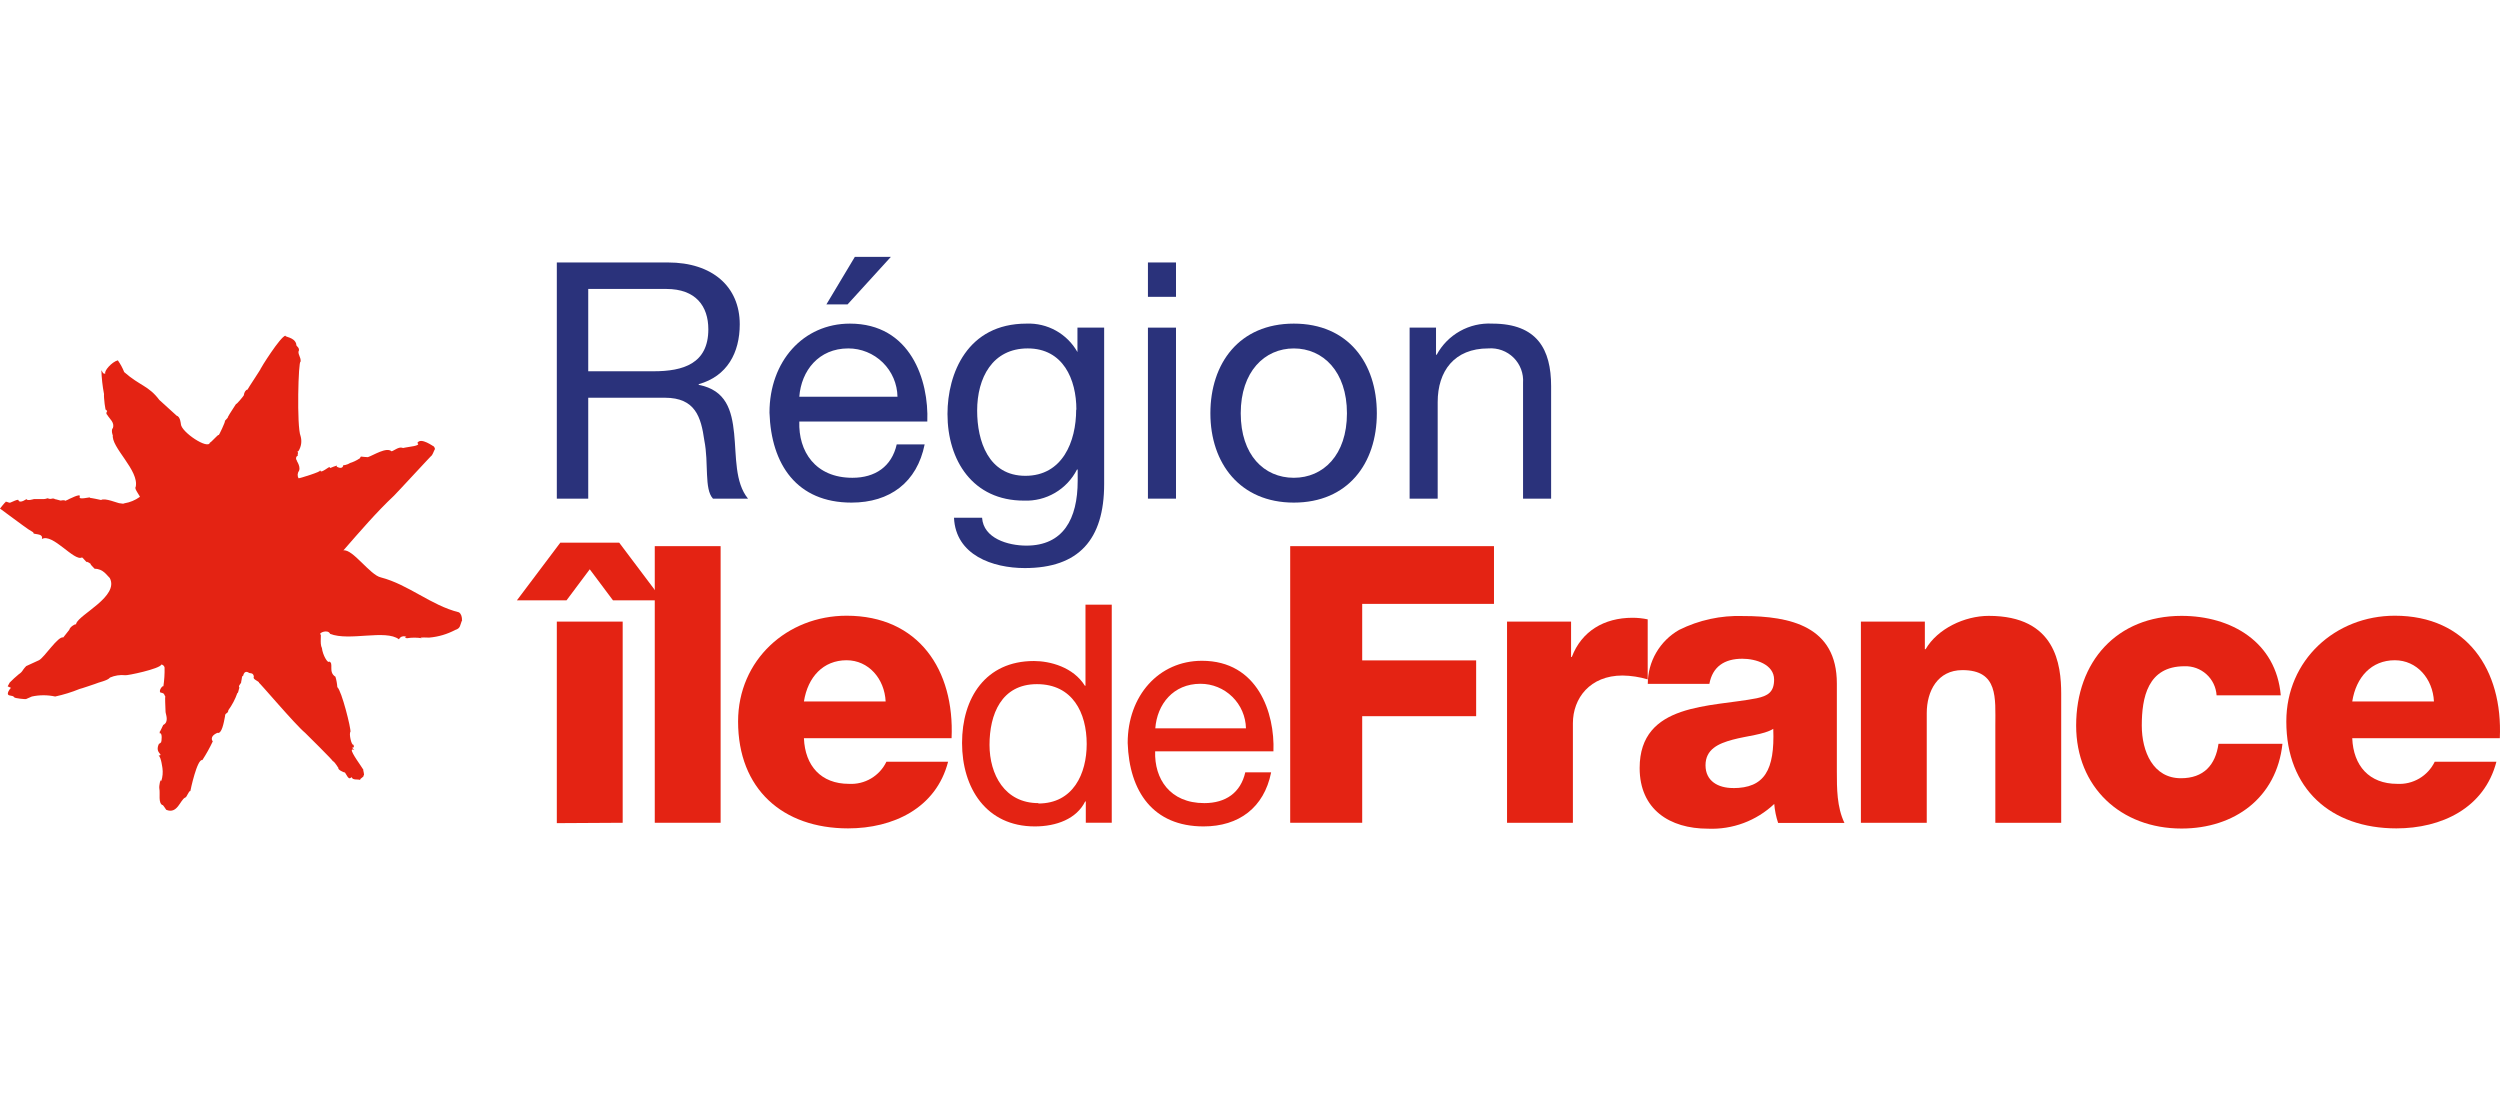 <?xml version="1.0" encoding="UTF-8"?>
<svg xmlns="http://www.w3.org/2000/svg" width="150" height="66" viewBox="0 0 150 66" fill="none">
  <path d="M33.992 36.019H31.015L33.619 32.559H37.151L39.755 36.019H36.778L35.385 34.157L33.992 36.019ZM33.409 49.389V37.298H37.361V49.366L33.409 49.389Z" fill="#E42313"></path>
  <path d="M43.237 49.366H39.286V32.769H43.237V49.366Z" fill="#E42313"></path>
  <path d="M48.236 44.3C48.304 45.947 49.26 47.031 50.936 47.031C51.399 47.057 51.861 46.946 52.261 46.71C52.661 46.474 52.983 46.125 53.184 45.706H56.885C56.166 48.497 53.58 49.703 50.886 49.703C46.957 49.703 44.285 47.336 44.285 43.289C44.285 39.593 47.235 36.943 50.794 36.943C55.119 36.943 57.277 40.198 57.095 44.291H48.236M53.139 42.087C53.071 40.721 52.115 39.615 50.794 39.615C49.397 39.615 48.468 40.617 48.236 42.087H53.139Z" fill="#E42313"></path>
  <path d="M66.705 49.366H65.148V48.087H65.111C64.597 49.13 63.386 49.585 62.089 49.585C59.17 49.585 57.723 47.277 57.723 44.577C57.723 41.878 59.134 39.661 62.034 39.661C63.004 39.661 64.397 40.025 65.093 41.145H65.129V36.279H66.705V49.366ZM62.303 48.21C64.397 48.21 65.202 46.416 65.202 44.641C65.202 42.766 64.356 41.049 62.216 41.049C60.076 41.049 59.371 42.87 59.371 44.691C59.371 46.467 60.281 48.187 62.303 48.187V48.21Z" fill="#E42313"></path>
  <path d="M76.264 46.362C75.841 48.451 74.339 49.585 72.213 49.585C69.19 49.585 67.756 47.495 67.661 44.577C67.661 41.737 69.532 39.647 72.117 39.647C75.472 39.647 76.497 42.784 76.406 45.078H69.309C69.254 46.726 70.192 48.187 72.258 48.187C73.542 48.187 74.439 47.564 74.717 46.339H76.264M74.758 43.699C74.742 42.985 74.448 42.305 73.937 41.806C73.427 41.306 72.741 41.026 72.026 41.027C70.397 41.027 69.427 42.251 69.318 43.699H74.758Z" fill="#E42313"></path>
  <path d="M89.639 36.233H81.732V39.624H88.569V42.971H81.732V49.366H77.412V32.769H89.639V36.233Z" fill="#E42313"></path>
  <path d="M90.427 37.298H94.264V39.415H94.31C94.892 37.881 96.235 37.066 97.952 37.066C98.258 37.066 98.563 37.098 98.862 37.162V40.763C98.371 40.617 97.863 40.539 97.351 40.531C95.398 40.531 94.374 41.896 94.374 43.394V49.367H90.422V37.298H90.427Z" fill="#E42313"></path>
  <path d="M98.867 41.027C98.868 40.37 99.042 39.725 99.372 39.158C99.702 38.59 100.176 38.12 100.747 37.794C101.937 37.202 103.256 36.916 104.584 36.962C107.443 36.962 110.211 37.59 110.211 41.008V46.285C110.211 47.309 110.211 48.42 110.666 49.376H106.687C106.564 49.007 106.486 48.625 106.455 48.237C105.925 48.738 105.299 49.127 104.616 49.382C103.933 49.637 103.205 49.752 102.476 49.721C100.178 49.721 98.379 48.565 98.379 46.08C98.379 42.151 102.654 42.438 105.399 41.896C106.073 41.755 106.446 41.523 106.446 40.776C106.446 39.866 105.354 39.524 104.539 39.524C103.446 39.524 102.75 40.016 102.563 41.031H98.867M103.983 47.286C105.863 47.286 106.492 46.221 106.396 43.731C105.841 44.077 104.816 44.15 103.956 44.382C103.096 44.614 102.331 44.96 102.331 45.916C102.331 46.872 103.096 47.282 103.983 47.282V47.286Z" fill="#E42313"></path>
  <path d="M111.654 37.298H115.491V38.951H115.537C116.256 37.717 117.881 36.952 119.324 36.952C123.349 36.952 123.672 39.88 123.672 41.628V49.367H119.72V43.535C119.72 41.883 119.907 40.207 117.745 40.207C116.256 40.207 115.605 41.464 115.605 42.788V49.367H111.654V37.298Z" fill="#E42313"></path>
  <path d="M132.995 41.719C132.965 41.234 132.746 40.781 132.387 40.456C132.027 40.13 131.554 39.958 131.07 39.975C128.857 39.975 128.507 41.86 128.507 43.535C128.507 45.092 129.185 46.694 130.856 46.694C132.221 46.694 132.931 45.902 133.109 44.628H136.947C136.601 47.855 134.079 49.712 130.892 49.712C127.25 49.712 124.569 47.227 124.569 43.535C124.569 39.697 127.009 36.952 130.892 36.952C133.892 36.952 136.569 38.532 136.846 41.719H132.995Z" fill="#E42313"></path>
  <path d="M141.135 44.3C141.203 45.947 142.154 47.031 143.83 47.031C144.294 47.058 144.756 46.946 145.157 46.71C145.558 46.474 145.88 46.125 146.083 45.706H149.784C149.06 48.497 146.479 49.703 143.784 49.703C139.855 49.703 137.179 47.336 137.179 43.289C137.179 39.593 140.133 36.943 143.688 36.943C148.013 36.943 150.176 40.198 149.989 44.291H141.135M146.037 42.087C145.969 40.721 145.013 39.615 143.688 39.615C142.295 39.615 141.367 40.617 141.135 42.087H146.037Z" fill="#E42313"></path>
  <path d="M33.409 15.748H40.078C42.737 15.748 44.385 17.195 44.385 19.458C44.385 21.165 43.629 22.576 41.922 23.05V23.091C43.57 23.409 43.907 24.62 44.048 26.009C44.189 27.397 44.084 28.945 44.881 29.919H42.778C42.241 29.341 42.536 27.811 42.259 26.423C42.063 25.035 41.726 23.864 39.896 23.864H35.294V29.919H33.409V15.748ZM39.222 22.276C40.989 22.276 42.5 21.821 42.5 19.758C42.5 18.365 41.744 17.337 39.978 17.337H35.294V22.276H39.222Z" fill="#2A327B"></path>
  <path d="M55.479 26.664C55.023 28.94 53.394 30.156 51.09 30.156C47.817 30.156 46.269 27.88 46.169 24.757C46.169 21.679 48.195 19.417 50.995 19.417C54.636 19.417 55.738 22.813 55.638 25.294H47.958C47.899 27.078 48.91 28.667 51.145 28.667C52.511 28.667 53.503 27.993 53.803 26.664H55.479ZM53.849 23.805C53.836 23.031 53.519 22.293 52.966 21.75C52.413 21.208 51.669 20.904 50.895 20.905C49.128 20.905 48.077 22.235 47.958 23.805H53.849ZM51.291 15.411H53.453L50.853 18.265H49.583L51.291 15.411Z" fill="#2A327B"></path>
  <path d="M66.249 29.045C66.249 32.377 64.72 34.084 61.488 34.084C59.562 34.084 57.34 33.31 57.24 31.066H58.925C59.007 32.3 60.472 32.737 61.583 32.737C63.787 32.737 64.661 31.148 64.661 28.845V28.171H64.62C64.323 28.755 63.865 29.241 63.3 29.572C62.736 29.903 62.087 30.064 61.433 30.037C58.374 30.037 56.849 27.634 56.849 24.839C56.849 22.417 58.037 19.417 61.588 19.417C62.206 19.392 62.818 19.538 63.358 19.839C63.898 20.141 64.344 20.585 64.647 21.124V19.658H66.249V29.045ZM64.583 24.579C64.583 22.758 63.787 20.905 61.665 20.905C59.544 20.905 58.629 22.672 58.629 24.638C58.629 26.459 59.303 28.549 61.524 28.549C63.746 28.549 64.57 26.505 64.57 24.579H64.583Z" fill="#2A327B"></path>
  <path d="M70.56 17.81H68.876V15.748H70.56V17.81ZM68.876 19.658H70.56V29.919H68.876V19.658Z" fill="#2A327B"></path>
  <path d="M77.63 19.417C80.885 19.417 82.61 21.78 82.61 24.798C82.61 27.816 80.862 30.156 77.63 30.156C74.398 30.156 72.623 27.793 72.623 24.798C72.623 21.802 74.352 19.417 77.63 19.417ZM77.63 28.667C79.396 28.667 80.817 27.302 80.817 24.798C80.817 22.294 79.387 20.906 77.63 20.906C75.873 20.906 74.444 22.299 74.444 24.798C74.444 27.297 75.841 28.667 77.63 28.667Z" fill="#2A327B"></path>
  <path d="M84.577 19.658H86.161V21.283H86.202C86.524 20.689 87.008 20.198 87.598 19.868C88.188 19.537 88.859 19.381 89.534 19.417C92.234 19.417 93.067 20.965 93.067 23.168V29.919H91.383V22.972C91.403 22.694 91.362 22.415 91.264 22.154C91.166 21.893 91.013 21.656 90.815 21.46C90.617 21.264 90.379 21.113 90.117 21.017C89.855 20.921 89.576 20.883 89.298 20.905C87.254 20.905 86.261 22.271 86.261 24.124V29.919H84.577V19.658Z" fill="#2A327B"></path>
  <path d="M20.212 27.934C20.082 27.972 19.954 28.02 19.83 28.075C19.802 28.075 19.78 28.075 19.784 28.039C19.816 27.916 19.252 28.44 19.224 28.239C19.224 28.203 19.252 28.239 19.174 28.239C19.379 28.267 17.909 28.731 17.909 28.695C17.871 28.623 17.855 28.542 17.861 28.462C17.868 28.381 17.897 28.304 17.945 28.239C18.064 27.943 17.695 27.529 17.836 27.652C17.813 27.634 17.795 27.611 17.782 27.585C17.77 27.559 17.763 27.531 17.763 27.502C17.763 27.473 17.77 27.444 17.782 27.418C17.795 27.392 17.813 27.369 17.836 27.352C17.9 27.397 17.836 27.352 17.872 27.21C17.913 27.183 17.795 27.024 17.9 27.078C17.986 26.945 18.043 26.795 18.067 26.638C18.09 26.481 18.08 26.321 18.036 26.168C17.795 25.604 17.9 21.552 18.036 21.707C18.077 21.424 17.818 21.22 17.941 21.01C17.941 20.796 17.749 20.792 17.777 20.646C17.667 20.218 17.067 20.227 17.13 20.136C16.812 20.204 15.637 22.094 15.628 22.144C15.701 22.071 14.831 23.373 14.85 23.378C14.754 23.378 14.649 23.528 14.627 23.723C14.627 23.746 14.135 24.343 14.171 24.224C14.003 24.502 13.807 24.766 13.657 25.048C13.775 24.975 13.443 25.28 13.493 25.271C13.543 25.262 13.12 26.182 13.115 26.104C13.111 26.027 12.66 26.559 12.592 26.559C12.487 26.992 10.884 25.931 10.853 25.449C10.853 25.449 10.821 24.994 10.607 24.948L9.56 23.997C8.913 23.136 8.404 23.159 7.452 22.326C7.354 22.076 7.225 21.839 7.07 21.62C6.71 21.711 6.223 22.271 6.323 22.408C6.173 22.472 6.141 22.28 6.082 22.212C6.098 22.692 6.151 23.17 6.241 23.642C6.218 23.819 6.323 24.725 6.364 24.588L6.432 24.666C6.432 24.666 6.323 24.802 6.432 24.889C6.583 25.148 6.888 25.344 6.774 25.69C6.642 25.758 6.774 26.232 6.774 26.077C6.628 26.823 8.381 28.23 8.139 29.227C8.026 29.314 8.476 29.846 8.381 29.819C8.111 30.014 7.799 30.143 7.47 30.197C7.379 30.251 7.284 30.197 7.184 30.197C7.083 30.197 6.273 29.851 6.068 30.001C6.068 30.001 5.408 29.851 5.404 29.883C5.522 29.746 4.657 30.065 4.789 29.782C4.844 29.564 4.038 30.015 4.238 29.896C4.238 29.896 3.883 30.092 3.892 30.038C3.901 29.983 3.587 30.038 3.665 30.038C3.61 30.038 3.269 29.924 3.319 29.96C3.132 29.833 3.091 30.006 2.863 29.896C2.762 29.934 2.653 29.95 2.545 29.942H2.044C2.044 29.942 1.616 30.078 1.589 29.942C1.589 29.942 1.22 30.215 1.111 30.033C1.156 29.883 0.656 30.156 0.596 30.165C0.537 30.174 0.296 30.047 0.341 30.124C0.3 30.124 0 30.515 0 30.515C0 30.515 1.662 31.74 1.407 31.549C1.597 31.694 1.796 31.826 2.003 31.945C1.935 32.122 2.622 31.945 2.513 32.341C3.15 31.968 4.457 33.707 4.916 33.447C4.976 33.447 5.171 33.752 5.235 33.729C5.13 33.638 5.567 33.875 5.431 33.866C5.49 33.934 5.467 33.911 5.677 34.125C6.2 34.125 6.419 34.535 6.587 34.681C7.161 35.782 4.766 36.852 4.571 37.412C4.571 37.444 4.571 37.467 4.53 37.458C4.489 37.449 4.197 37.612 4.156 37.79L3.797 38.245C3.482 38.154 2.672 39.433 2.344 39.611L1.571 39.966C1.504 40.034 1.443 40.107 1.388 40.184C1.326 40.295 1.237 40.387 1.129 40.453C0.938 40.61 0.756 40.777 0.583 40.954L0.46 41.181L0.656 41.268C0.598 41.331 0.549 41.401 0.51 41.477C0.483 41.532 0.414 41.691 0.564 41.723C0.715 41.755 0.81 41.76 0.847 41.832C0.883 41.905 1.507 41.955 1.557 41.946L1.912 41.791C2.372 41.691 2.849 41.691 3.31 41.791C3.812 41.683 4.304 41.531 4.78 41.336C4.825 41.336 5.69 41.04 5.69 41.04C5.923 40.931 6.451 40.845 6.601 40.653C6.887 40.529 7.201 40.48 7.511 40.512C7.584 40.553 9.614 40.13 9.683 39.87C9.729 39.877 9.772 39.897 9.806 39.929C9.84 39.961 9.864 40.002 9.874 40.048C9.883 40.43 9.859 40.813 9.801 41.191C9.801 41.086 9.514 41.386 9.614 41.546C9.819 41.609 9.806 41.546 9.933 41.832C9.874 41.7 9.933 42.438 9.933 42.702C9.933 42.843 10.165 43.316 9.792 43.499C9.792 43.499 9.578 43.954 9.569 43.954C9.596 43.735 9.596 44.063 9.569 44.004C9.76 43.913 9.701 44.495 9.66 44.564C9.696 44.473 9.56 44.678 9.546 44.609C9.241 45.21 9.883 45.274 9.514 45.342C9.674 45.392 9.756 46.189 9.746 46.075C9.783 46.338 9.76 46.606 9.678 46.858C9.624 46.69 9.533 47.163 9.56 47.313C9.624 47.614 9.473 48.183 9.76 48.315C9.715 48.197 9.974 48.588 9.974 48.588C10.643 48.87 10.807 47.996 11.108 47.855C11.208 47.855 11.322 47.432 11.422 47.464C11.422 47.432 11.831 45.506 12.141 45.606C12.376 45.245 12.586 44.867 12.769 44.477C12.769 44.5 12.514 44.2 13.047 43.968C13.306 44.059 13.429 43.362 13.502 42.971C13.502 42.743 13.68 42.852 13.702 42.611C13.93 42.297 14.111 41.952 14.24 41.587C14.317 41.587 14.326 41.231 14.381 41.282C14.235 41.154 14.504 41.008 14.472 40.899C14.522 40.708 14.504 40.535 14.585 40.553C14.668 40.18 14.9 40.344 14.95 40.376C15 40.408 15.214 40.344 15.232 40.617C15.127 40.758 15.578 40.886 15.541 40.972C15.541 40.908 17.708 43.476 18.309 43.972C18.337 43.995 20.026 45.67 19.953 45.652C20.139 45.752 20.294 46.107 20.308 46.066C20.235 46.175 20.631 46.353 20.699 46.353C20.954 46.808 20.968 46.708 21.104 46.631C21.15 46.831 21.487 46.735 21.61 46.799C21.573 46.703 21.878 46.617 21.81 46.512C21.906 46.544 21.751 46.148 21.81 46.198C21.705 46.007 21.063 45.156 21.109 45.001C21.109 44.951 21.2 44.969 21.245 45.001C21.291 45.033 21.164 44.901 21.123 44.864C21.241 44.864 21.264 44.8 21.2 44.678C21.086 44.737 20.927 44.013 21.027 43.908C21.068 43.726 20.503 41.45 20.239 41.227C20.225 41.016 20.187 40.806 20.126 40.603C19.67 40.326 20.053 39.779 19.748 39.693C19.675 39.829 19.361 39.31 19.315 38.883C19.165 38.614 19.315 37.972 19.215 38.068C19.129 37.968 19.67 37.735 19.807 38.031C20.954 38.486 23.144 37.749 23.936 38.359C24.123 38.008 24.546 38.282 24.318 38.218C24.287 38.259 24.359 38.282 24.409 38.295C24.711 38.246 25.018 38.246 25.32 38.295C24.983 38.213 25.816 38.268 25.775 38.254C26.312 38.206 26.833 38.051 27.309 37.799C27.651 37.694 27.587 37.517 27.733 37.194C27.673 37.467 27.819 36.916 27.532 36.738C25.857 36.32 24.523 35.081 22.852 34.644C22.206 34.508 21.159 32.924 20.604 33.024C21.614 31.867 22.598 30.72 23.64 29.742C23.845 29.541 25.916 27.288 25.916 27.315C25.998 27.201 26.112 26.828 26.103 26.987C26.101 26.912 26.074 26.84 26.025 26.783C26.025 26.81 25.242 26.2 25.038 26.582C25.315 26.751 24.482 26.81 24.277 26.86C24.252 26.872 24.224 26.878 24.195 26.878C24.167 26.878 24.139 26.872 24.113 26.86C23.904 26.81 23.631 27.047 23.494 27.078C23.189 26.805 22.42 27.311 22.074 27.429C21.934 27.424 21.794 27.412 21.655 27.393C21.537 27.584 21.541 27.529 21.569 27.511C21.387 27.633 21.187 27.726 20.977 27.789C21.023 27.789 20.718 27.934 20.599 27.907C20.599 27.957 20.554 28.103 20.376 28.066C20.198 28.03 20.258 27.98 20.208 28.035" fill="#E42313"></path>
</svg>
